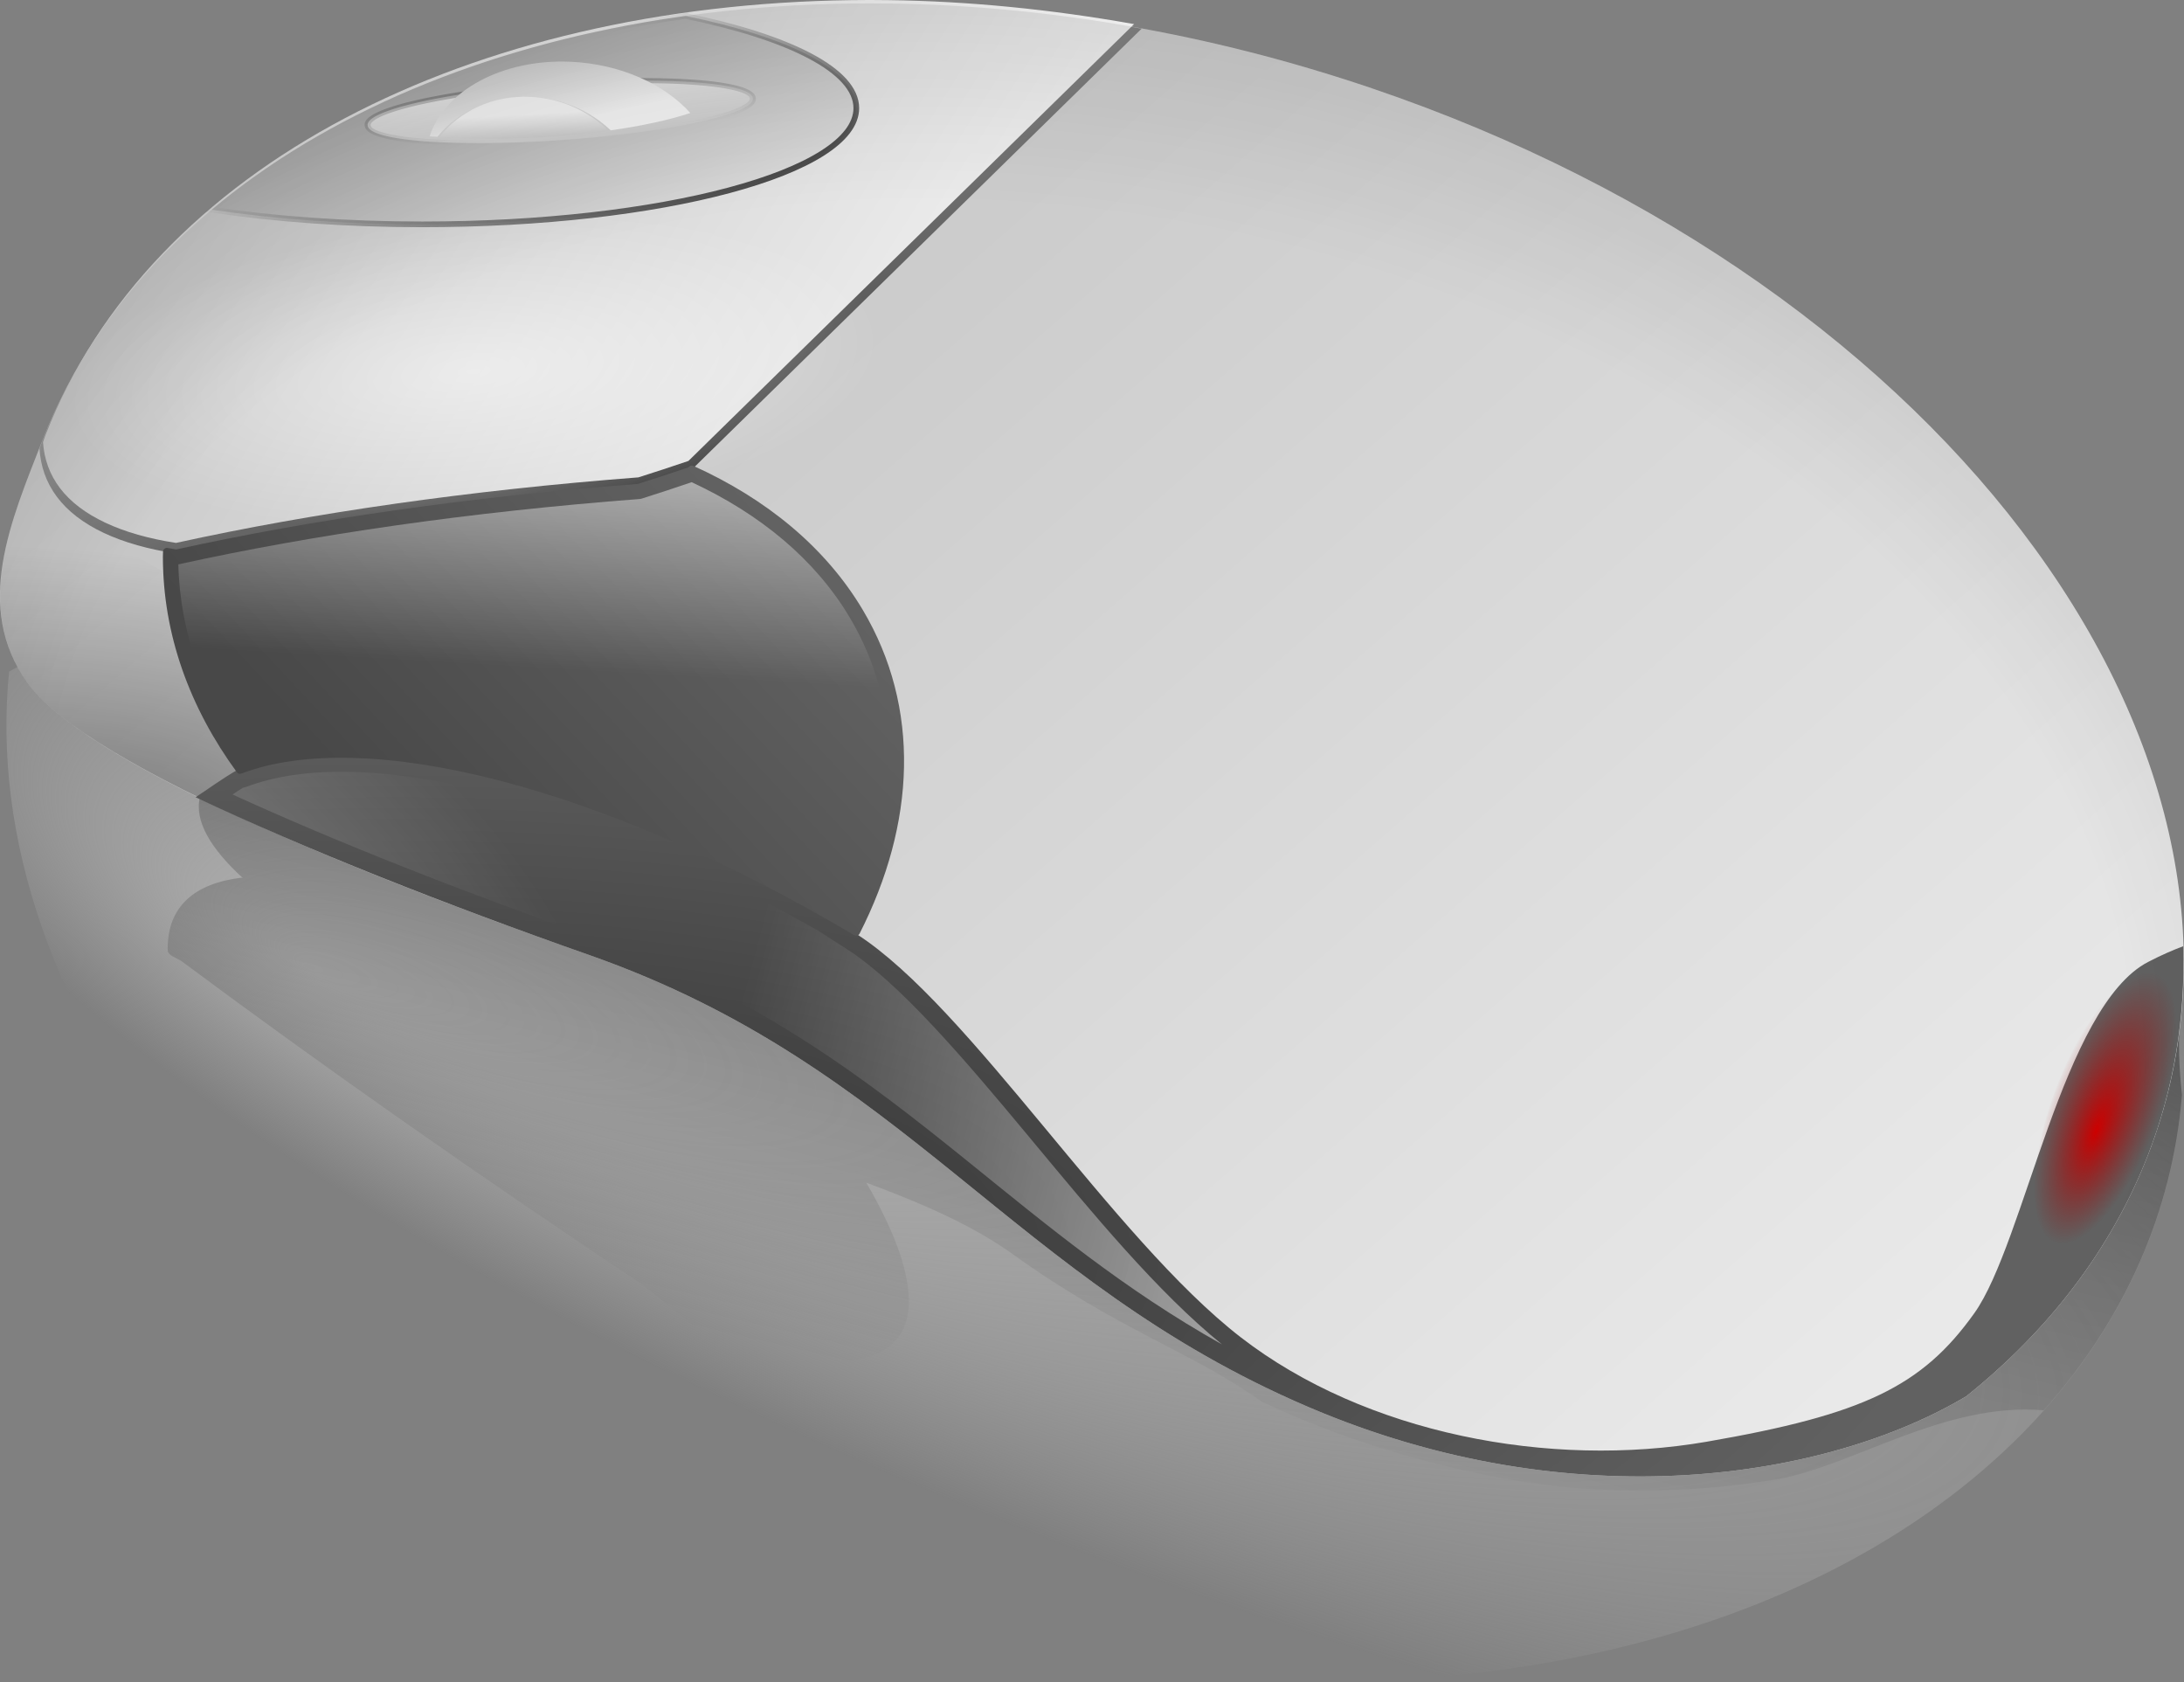 <?xml version="1.0" encoding="UTF-8" standalone="no"?>
<!-- Created with Inkscape (http://www.inkscape.org/) -->
<svg
    xmlns:inkscape="http://www.inkscape.org/namespaces/inkscape"
    xmlns:rdf="http://www.w3.org/1999/02/22-rdf-syntax-ns#"
    xmlns="http://www.w3.org/2000/svg"
    xmlns:sodipodi="http://sodipodi.sourceforge.net/DTD/sodipodi-0.dtd"
    xmlns:cc="http://creativecommons.org/ns#"
    xmlns:xlink="http://www.w3.org/1999/xlink"
    xmlns:dc="http://purl.org/dc/elements/1.1/"
    xmlns:svg="http://www.w3.org/2000/svg"
    xmlns:ns1="http://sozi.baierouge.fr"
    id="svg1"
    sodipodi:docname="mouse_the_structorr_.svg"
    viewBox="0 0 575.23 442.96"
    sodipodi:version="0.32"
    version="1.0"
    inkscape:output_extension="org.inkscape.output.svg.inkscape"
    inkscape:version="0.46"
    sodipodi:docbase="/home/the_structorr/Grafika/svg/moje"
  >
  <rect x="0" y="0" width="575.23" height="442.96" fill="#808080" stroke="none"/>
  <defs
      id="defs3"
    >
    <linearGradient
        id="linearGradient3674"
        inkscape:collect="always"
      >
      <stop
          id="stop3675"
          style="stop-color:#ffffff"
          offset="0"
      />
      <stop
          id="stop3676"
          style="stop-color:#ffffff;stop-opacity:0"
          offset="1"
      />
    </linearGradient
    >
    <linearGradient
        id="linearGradient3020"
        inkscape:collect="always"
      >
      <stop
          id="stop3021"
          style="stop-color:#000000"
          offset="0"
      />
      <stop
          id="stop3022"
          style="stop-color:#000000;stop-opacity:0"
          offset="1"
      />
    </linearGradient
    >
    <linearGradient
        id="linearGradient2377"
      >
      <stop
          id="stop2378"
          style="stop-color:#c2c2c2"
          offset="0"
      />
      <stop
          id="stop2379"
          style="stop-color:#f1f1f1"
          offset="1"
      />
    </linearGradient
    >
    <linearGradient
        id="linearGradient6838"
        y2="602.05"
        xlink:href="#linearGradient2377"
        gradientUnits="userSpaceOnUse"
        y1="279.17"
        gradientTransform="scale(1.216 .822)"
        x2="536.42"
        x1="118.09"
        inkscape:collect="always"
    />
    <linearGradient
        id="linearGradient6841"
        y2="368.55"
        gradientUnits="userSpaceOnUse"
        y1="317.5"
        gradientTransform="scale(1.74 .575)"
        x2="167.32"
        x1="103.86"
        inkscape:collect="always"
      >
      <stop
          id="stop2386"
          style="stop-color:#9c9c9c"
          offset="0"
      />
      <stop
          id="stop2387"
          style="stop-color:#dedede"
          offset="1"
      />
    </linearGradient
    >
    <linearGradient
        id="linearGradient6842"
        y2="343.92"
        xlink:href="#linearGradient3020"
        gradientUnits="userSpaceOnUse"
        y1="391.79"
        gradientTransform="scale(1.74 .575)"
        x2="110.6"
        x1="173.89"
        inkscape:collect="always"
    />
    <radialGradient
        id="radialGradient6845"
        fx="118.87"
        gradientUnits="userSpaceOnUse"
        cy="748.44"
        cx="117.95"
        gradientTransform="scale(1.659 .603)"
        r="213.01"
        inkscape:collect="always"
      >
      <stop
          id="stop3046"
          style="stop-color:#2d2d2d"
          offset="0"
      />
      <stop
          id="stop3047"
          style="stop-color:#616161"
          offset="1"
      />
    </radialGradient
    >
    <linearGradient
        id="linearGradient6846"
        y2="353.8"
        xlink:href="#linearGradient2377"
        gradientUnits="userSpaceOnUse"
        y1="522.85"
        gradientTransform="scale(2.323 .43)"
        x2="-52.21"
        x1="-12.487"
        inkscape:collect="always"
    />
    <linearGradient
        id="linearGradient6847"
        y2="481.18"
        xlink:href="#linearGradient3020"
        gradientUnits="userSpaceOnUse"
        y1="135.86"
        gradientTransform="scale(2.323 .43)"
        x2="-14.979"
        x1="-67.859"
        inkscape:collect="always"
    />
    <linearGradient
        id="linearGradient6848"
        y2="360.78"
        xlink:href="#linearGradient2377"
        gradientUnits="userSpaceOnUse"
        y1="338.26"
        gradientTransform="scale(1.862 .537)"
        x2="131.75"
        x1="113.17"
        inkscape:collect="always"
    />
    <linearGradient
        id="linearGradient6849"
        y2="389.85"
        xlink:href="#linearGradient2377"
        gradientUnits="userSpaceOnUse"
        y1="401.97"
        gradientTransform="scale(2.008 .498)"
        x2="111.93"
        x1="114.79"
        inkscape:collect="always"
    />
    <radialGradient
        id="radialGradient6850"
        xlink:href="#linearGradient3674"
        gradientUnits="userSpaceOnUse"
        cy="452.26"
        cx="300.16"
        gradientTransform="scale(1.402 .713)"
        r="64.007"
        inkscape:collect="always"
    />
    <linearGradient
        id="linearGradient2424"
        y2="402.45"
        xlink:href="#linearGradient3674"
        gradientUnits="userSpaceOnUse"
        y1="286.49"
        gradientTransform="scale(1.256 .796)"
        x2="193.35"
        x1="203.9"
        inkscape:collect="always"
    />
    <radialGradient
        id="radialGradient3070"
        fx="317.52"
        fy="524.43"
        gradientUnits="userSpaceOnUse"
        cy="524.6"
        cx="320.73"
        gradientTransform="scale(1.633 .612)"
        r="18.371"
        inkscape:collect="always"
      >
      <stop
          id="stop1741"
          style="stop-color:#cd0000"
          offset="0"
      />
      <stop
          id="stop1742"
          style="stop-color:#920000;stop-opacity:0"
          offset="1"
      />
    </radialGradient
    >
    <linearGradient
        id="linearGradient4331"
        y2="267.19"
        xlink:href="#linearGradient2377"
        gradientUnits="userSpaceOnUse"
        y1="214.98"
        gradientTransform="scale(1.411 .708)"
        x2="229.75"
        x1="65.684"
        inkscape:collect="always"
    />
    <linearGradient
        id="linearGradient4333"
        y2="237.04"
        xlink:href="#linearGradient3020"
        gradientUnits="userSpaceOnUse"
        y1="395.17"
        gradientTransform="scale(1.411 .708)"
        x2="92.202"
        x1="232.24"
        inkscape:collect="always"
    />
    <linearGradient
        id="linearGradient4350"
        y2="602.75"
        xlink:href="#linearGradient3674"
        gradientUnits="userSpaceOnUse"
        y1="638.37"
        gradientTransform="scale(1.315 .761)"
        x2="161.34"
        x1="391.58"
        inkscape:collect="always"
    />
    <radialGradient
        id="radialGradient4353"
        fy="599.37"
        xlink:href="#linearGradient3674"
        gradientUnits="userSpaceOnUse"
        cy="595.7"
        cx="-139.55"
        gradientTransform="scale(1.315 .761)"
        r="290.27"
        inkscape:collect="always"
    />
    <linearGradient
        id="linearGradient4355"
        y2="303.52"
        gradientUnits="userSpaceOnUse"
        y1="399.6"
        gradientTransform="scale(1.256 .796)"
        x2="290.03"
        x1="127.3"
        inkscape:collect="always"
      >
      <stop
          id="stop6821"
          style="stop-color:#484848"
          offset="0"
      />
      <stop
          id="stop6822"
          style="stop-color:#777777"
          offset="1"
      />
    </linearGradient
    >
    <linearGradient
        id="linearGradient4378"
        y2="782.88"
        xlink:href="#linearGradient3020"
        gradientUnits="userSpaceOnUse"
        y1="245.12"
        gradientTransform="scale(1.621 .617)"
        x2="111.57"
        x1="440.02"
        inkscape:collect="always"
    />
    <radialGradient
        id="radialGradient1767"
        fx="39.948"
        fy="412.64"
        xlink:href="#linearGradient3020"
        gradientUnits="userSpaceOnUse"
        cy="373.96"
        cx="25.572"
        gradientTransform="matrix(2.003 .048 -.019 .694 -15.564 73.176)"
        r="71.151"
        inkscape:collect="always"
    />
    <radialGradient
        id="radialGradient1340"
        fx="63.133"
        fy="760.19"
        gradientUnits="userSpaceOnUse"
        cy="672.36"
        cx="214.22"
        gradientTransform="matrix(1.808 .628 -.19 .547 142.35 -60.074)"
        r="225.34"
        inkscape:collect="always"
      >
      <stop
          id="stop2418"
          style="stop-color:#c2c2c2"
          offset="0"
      />
      <stop
          id="stop2419"
          style="stop-color:#c2c2c2;stop-opacity:0"
          offset="1"
      />
    </radialGradient
    >
    <radialGradient
        id="radialGradient2122"
        fx="362"
        fy="529.43"
        gradientUnits="userSpaceOnUse"
        cy="355.7"
        cx="366.84"
        gradientTransform="matrix(1.341 .301 -.207 .923 -51.812 -102.97)"
        r="247.5"
        inkscape:collect="always"
      >
      <stop
          id="stop2126"
          style="stop-color:#000000;stop-opacity:0"
          offset="0"
      />
      <stop
          id="stop2130"
          style="stop-color:#000000;stop-opacity:0"
          offset=".703"
      />
      <stop
          id="stop2128"
          style="stop-color:#000000"
          offset="1"
      />
    </radialGradient
    >
  </defs
  >
  <sodipodi:namedview
      id="base"
      bordercolor="#666666"
      inkscape:pageshadow="2"
      inkscape:guide-bbox="true"
      pagecolor="#ffffff"
      inkscape:zoom="1.0000000"
      inkscape:window-width="1014"
      showgrid="false"
      borderopacity="1.0"
      inkscape:current-layer="svg1"
      inkscape:cx="389.62463"
      inkscape:cy="287.10675"
      inkscape:window-y="27"
      inkscape:window-x="0"
      inkscape:window-height="688"
      inkscape:pageopacity="0.0"
      showguides="true"
  />
  <g
      id="g2132"
      transform="translate(-31.642 -141)"
    >
    <path
        id="path1745"
        style="opacity:.75;fill-rule:evenodd;display:block;fill:url(#radialGradient1340)"
        d="m265.6 567.69c-104.72-30.18-193.92-99.37-222.85-182.26-8.187-23.44-10.838-46.16-8.719-67.57 22.685-13.16 85.609-21.03 152.97-24.46 83.51-4.24 111.05-52.04 189.11-62.02 70.2-8.98 137.22 22.41 173.48 54.93 21.57 23.75 38.09 49.98 47.79 77.77 40.26 115.33-51.31 213.71-204.39 219.61-43.05 1.65-86.41-4.19-127.39-16z"
    />
    <path
        id="path4359"
        style="opacity:.9;fill-rule:evenodd;fill:url(#linearGradient4378)"
        d="m144.12 331.56c-7.85-0.08-15.76 0.67-23.65 2.35-13.23 5.25-27.403 4.21-36.126 16.78-1.664 6.49 2.84 13.81 11.312 21.59-0.109-0.03-0.263-0.16-0.344-0.16-12.421 1.47-19.499 7.55-19.5 18.66 0 0.27 0.025 0.49 0.032 0.72-0.005 0.16 0.143 0.4 0.375 0.66 0.232 0.25 0.544 0.49 0.843 0.65 0.761 0.4 1.478 0.77 2.25 1.19 35.848 26.67 77.078 55.68 121.6 85.34 0.02 0.02 0.06 0.05 0.09 0.07 4.38 3.48 8.78 7.02 13.22 10.62l0.22 0.25c0.14 0.16 0.31 0.33 0.5 0.47 0.21 0.15 0.43 0.27 0.62 0.34 19.23 7.3 34.78 10.08 44.6 7.25 15.17-4.37 13.87-21.47-0.35-45.9 14.84 5.5 28.07 11.29 38.5 18.78 28.43 20.4 47.28 25.71 65.66 38.9 20.24 9.51 41.36 16.05 63.75 20.22 22.39 4.18 48.24 4.23 71.97 0.19 19.79-3.37 44.01-20.37 70.22-18.15 21.13-23.68 33.87-51.98 36.43-83.04-0.78-7.28-1.15-14.52-0.37-21.59 1.21-18.91-54.31-54.26-77.25-52.63-54.79 7.09-108.66 20.21-163.78 24.97-25.44 2.99-50.39 9.68-75.78 12.53-19.75 0.28-37.97-9.98-51.47-23.74-26.38-21.19-59.51-36.96-93.57-37.32z"
    />
    <path
        id="path1062"
        sodipodi:nodetypes="cczcccccc"
        style="fill-rule:evenodd;display:block;fill:url(#linearGradient6838)"
        d="m308.2 168.93c-90.11-1.14-166.87 35.32-191.77 99.16-7.04 18.05-15.63 37.49-3.39 54.71 12.44 17.5 69.56 41.43 127.52 61.81 71.87 25.27 95.56 73.53 162.74 102.32 60.4 25.9 118.08 16.23 149.28-2.37 18.56-14.86 32.78-33.15 41.13-54.55 34.64-88.82-44.16-197.19-175.89-241.87-37.05-12.57-74.35-18.77-109.62-19.21z"
        transform="matrix(1.162 0 0 1.162 -92.56 -54.375)"
    />
    <path
        id="path1141"
        style="opacity:.423;display:block;fill:url(#radialGradient1767)"
        d="m35.219 277.84c-4.492 14.62-6.038 29.36 3.593 42.91 7.932 11.16 31.764 24.59 62.568 38.34 2.43-5.92 3.81-12.19 3.81-18.71 0-31.31-30.259-57.24-69.971-62.54z"
    />
    <path
        id="path1688"
        style="fill-rule:evenodd;display:block;fill:url(#linearGradient4333)"
        d="m255.83 141.93c-100.47 1.36-185.05 43.37-213.08 115.24-0.258 0.65-0.461 1.31-0.705 1.96 0.578 9.44 6.047 17.08 16.95 22.21 5.335 2.51 11.741 4.3 19.027 5.41 35.908-7.9 77.268-13.9 121.93-17.3 4.48-1.41 8.97-2.87 13.51-4.42l118.86-116.48c-22.64-4.13-45.02-6.34-66.72-6.62-3.27-0.04-6.53-0.04-9.77 0z"
    />
    <path
        id="path4332"
        style="fill-rule:evenodd;display:block;fill:url(#linearGradient4331)"
        sodipodi:type="inkscape:offset"
        d="m255.84 142.88c-100.22 1.35-184.4 43.22-212.25 114.62-0.219 0.57-0.395 1.16-0.621 1.78 0.629 9.01 5.834 16.23 16.437 21.22 5.19 2.44 11.442 4.21 18.594 5.31 35.86-7.88 77.13-13.84 121.69-17.25 0.02 0 0.04 0.01 0.06 0 4.39-1.37 8.77-2.83 13.22-4.34l117.37-115.03c-21.97-3.91-43.68-6.05-64.75-6.31-3.26-0.05-6.51-0.05-9.75 0z"
        xlink:href="#path1688"
        inkscape:original="M 255.84375 141.9375 C 155.37426 143.29283 70.7808 185.28618 42.75 257.15625 C 42.495826 257.80792 42.274767 258.47151 42.03125 259.125 C 42.609183 268.55939 48.09705 276.21455 59 281.34375 C 64.334829 283.85347 70.744437 285.63981 78.03125 286.75 C 113.93837 278.84866 155.30536 272.83961 199.96875 269.4375 C 204.44262 268.03439 208.93208 266.57829 213.46875 265.03125 L 332.3125 148.5625 C 309.67557 144.43313 287.2956 142.21094 265.59375 141.9375 C 262.3211 141.89625 259.0847 141.89377 255.84375 141.9375 z "
        transform="translate(3.5478e-7 -1.844)"
        inkscape:href="#path1688"
        inkscape:radius="-0.92205435"
    />
    <path
        id="path1733"
        sodipodi:nodetypes="cccccccccczccccc"
        style="fill-rule:evenodd;fill:url(#radialGradient6845)"
        d="m187.03 339.03c-9.94-0.28-18.64 0.89-25.73 3.59-0.06-0.08-0.12-0.18-0.18-0.26-4.23 2.42-7.43 4.88-9.91 6.44 24.84 11.76 56.35 24.21 89.35 35.81 71.87 25.27 95.56 73.53 162.74 102.32 60.4 25.9 118.08 16.23 149.28-2.37 18.56-14.86 32.78-33.15 41.13-54.55 5.99-15.37 8.52-31.33 8.04-47.44-2.22 0.83-4.75 1.9-7.94 3.55-19.37 10.03-28.05 63.66-39.4 79.59-11.86 16.65-25.18 23.01-60.67 29.15-35.62 6.15-77.38-1.85-105.59-23.64-29.07-22.48-61.39-74.86-87.1-91.4-2.08-1.34-4.29-2.74-6.47-4.12-40.61-23.14-79.18-35.87-107.55-36.67z"
        transform="matrix(1.162 0 0 1.162 -92.56 -54.375)"
    />
    <g
        id="g4342"
      >
      <path
          id="path1699"
          style="fill-rule:evenodd;display:block;stroke:url(#linearGradient6842);stroke-linecap:round;stroke-width:1.29;fill:url(#linearGradient6841)"
          transform="matrix(1.162 0 0 1.162 -92.56 -54.375)"
          d="m262.31 171.75c-0.63 0.09-1.27 0.16-1.9 0.26-2.55 0.37-5.07 0.76-7.58 1.2-2.5 0.44-4.98 0.91-7.44 1.41-2.47 0.5-4.9 1.03-7.32 1.59-2.42 0.57-4.82 1.16-7.19 1.79-2.38 0.63-4.73 1.3-7.06 1.99s-4.64 1.4-6.92 2.16c-2.28 0.75-4.53 1.54-6.76 2.36-2.22 0.81-4.42 1.66-6.6 2.54-2.17 0.87-4.32 1.78-6.44 2.71-2.12 0.94-4.21 1.92-6.27 2.91-2.06 1-4.09 2.02-6.09 3.08s-3.97 2.14-5.91 3.26c-1.94 1.11-3.85 2.26-5.73 3.44-1.87 1.17-3.71 2.38-5.52 3.61-1.81 1.24-3.59 2.49-5.33 3.78s-3.45 2.61-5.12 3.95c-0.76 0.62-1.48 1.25-2.23 1.88 14.13 2.1 30.36 3.31 47.66 3.31 54.33 0 98.42-11.8 98.42-26.34 0-8.52-15.2-16.07-38.67-20.89z"
      />
      <g
          id="g4337"
        >
        <path
            id="path1725"
            sodipodi:rx="109.99862"
            sodipodi:ry="18.624105"
            style="fill-rule:evenodd;display:block;stroke:url(#linearGradient6847);stroke-linecap:round;stroke-width:3.413;fill:url(#linearGradient6846)"
            sodipodi:type="arc"
            d="m50.052 192.16a110 18.624 0 1 1 -219.99 0 110 18.624 0 1 1 219.99 0z"
            transform="matrix(.461 -.033 .058 .392 195.69 93.152)"
            sodipodi:cy="192.16135"
            sodipodi:cx="-59.946339"
        />
        <g
            id="g4334"
          >
          <path
              id="path1701"
              style="fill-rule:evenodd;display:block;fill:url(#linearGradient6848)"
              transform="matrix(1.162 0 0 1.162 -92.56 -54.375)"
              d="m236.16 182.13c-15.55-0.66-28.53 6.59-31.9 16.9 0.57 0.05 1.19 0.08 1.77 0.12 4.68-5.85 12.34-9.5 21.06-9.12 7.11 0.3 13.54 3.2 18.22 7.64 7.14-1.01 13.26-2.36 18.06-3.92-5.89-6.55-15.88-11.13-27.21-11.62z"
          />
          <path
              id="path1721"
              style="fill-rule:evenodd;display:block;fill:url(#linearGradient6849)"
              transform="matrix(1.162 0 0 1.162 -92.56 -54.375)"
              d="m227.03 190.09c-8.49-0.37-15.98 3.25-20.55 9.09 6.72 0.45 14.24 0.55 22.31 0.11 5.68-0.31 11.04-0.86 16.02-1.55-4.56-4.46-10.84-7.35-17.78-7.65z"
          />
        </g
        >
      </g
      >
    </g
    >
    <path
        id="path4317"
        sodipodi:rx="89.7136"
        sodipodi:ry="45.666489"
        style="opacity:.509;fill-rule:evenodd;display:block;fill:url(#radialGradient6850)"
        sodipodi:type="arc"
        d="m510.43 322.67a89.714 45.666 0 1 1 -179.43 0 89.714 45.666 0 1 1 179.43 0z"
        transform="matrix(1.183 -.149 .307 .857 -440.33 25.158)"
        sodipodi:cy="322.67001"
        sodipodi:cx="420.71466"
    />
    <path
        id="path1360"
        sodipodi:nodetypes="cczcccccc"
        style="opacity:.224;fill-rule:evenodd;display:block;fill:url(#radialGradient2122)"
        d="m308.2 168.93c-90.11-1.14-166.87 35.32-191.77 99.16-7.04 18.05-15.63 37.49-3.39 54.71 12.44 17.5 69.56 41.43 127.52 61.81 71.87 25.27 95.56 73.53 162.74 102.32 60.4 25.9 118.08 16.23 149.28-2.37 18.56-14.86 32.78-33.15 41.13-54.55 34.64-88.82-44.16-197.19-175.89-241.87-37.05-12.57-74.35-18.77-109.62-19.21z"
        transform="matrix(1.162 0 0 1.162 -92.56 -54.375)"
    />
    <path
        id="path2428"
        style="fill-rule:evenodd;fill:url(#linearGradient4350)"
        d="m124.66 344.28c-11.12-0.31-20.63 1.06-28.098 3.91-0.293 0.11-0.595 0.19-0.906 0.25-0.009 0-0.021-0.01-0.031 0-1.043 0.63-1.779 1.15-2.719 1.78 27.394 12.54 60.654 25.63 95.654 37.94 42.49 14.93 70.86 36.77 98 58.68 20.94 16.91 41.2 33.79 66.94 48.19-16.93-13.7-34.06-34.47-50.69-54.5-17.33-20.87-34.27-40.69-48.06-49.56-2.4-1.55-4.96-3.19-7.5-4.81-46.65-26.54-90.96-40.99-122.59-41.88z"
    />
    <path
        id="path2445"
        sodipodi:rx="30"
        sodipodi:ry="11.25"
        style="display:block;fill:url(#radialGradient3070)"
        sodipodi:type="arc"
        d="m553.75 321.25a30 11.25 0 1 1 -60 0 30 11.25 0 1 1 60 0z"
        transform="matrix(.446 -1.183 1.183 .446 -27.253 909.18)"
        sodipodi:cy="321.25"
        sodipodi:cx="523.75"
    />
    <path
        id="path4351"
        style="fill-rule:evenodd;fill:url(#radialGradient4353)"
        d="m124.66 344.28c-11.12-0.31-20.63 1.06-28.098 3.91-0.293 0.11-0.595 0.19-0.906 0.25-0.009 0-0.021-0.01-0.031 0-1.043 0.63-1.779 1.15-2.719 1.78 27.394 12.54 60.654 25.63 95.654 37.94 42.49 14.93 70.86 36.77 98 58.68 20.94 16.91 41.2 33.79 66.94 48.19-16.93-13.7-34.06-34.47-50.69-54.5-17.33-20.87-34.27-40.69-48.06-49.56-2.4-1.55-4.96-3.19-7.5-4.81-46.65-26.54-90.96-40.99-122.59-41.88z"
    />
    <path
        id="path3052"
        sodipodi:rx="89.7136"
        sodipodi:ry="45.666489"
        style="fill-rule:evenodd;display:block;fill:url(#radialGradient6850)"
        sodipodi:type="arc"
        d="m510.43 322.67a89.714 45.666 0 1 1 -179.43 0 89.714 45.666 0 1 1 179.43 0z"
        transform="matrix(1.698 1.125 -.915 2.524 -29.232 -947.8)"
        sodipodi:cy="322.67001"
        sodipodi:cx="420.71466"
    />
    <path
        id="path4354"
        style="fill-rule:evenodd;display:block;fill:url(#linearGradient4355)"
        sodipodi:type="inkscape:offset"
        d="m263.53 273.66c-0.16 0.03-0.31 0.1-0.44 0.22l-0.18 0.18c-3.83 1.3-7.61 2.54-11.38 3.72-0.02 0.01-0.04 0.03-0.06 0.03-38.31 2.93-73.81 8.07-104.66 14.85-0.66-0.11-1.28-0.23-1.93-0.35-0.26-0.04-0.53 0.03-0.73 0.2s-0.31 0.42-0.31 0.68c0 0.35-0.03 0.7-0.03 1.12 0 17.61 6.09 34.23 16.78 48.85 0.24 0.31 0.67 0.43 1.03 0.28 13.9-5.3 34.37-4.66 58.47 1.59 24.11 6.25 51.85 18.08 80.41 35.03 0.21 0.12 0.45 0.16 0.68 0.09 0.23-0.06 0.43-0.22 0.54-0.43 12.68-24.92 13.94-51.15 0.72-73.38-8.45-14.19-21.83-25.14-38.38-32.62-0.16-0.08-0.35-0.1-0.53-0.06z"
        inkscape:original="M 263.68750 274.53125 L 263.34375 274.84375 C 259.43987 276.17501 255.56858 277.44886 251.71875 278.65625 C 213.28524 281.58382 177.67986 286.73203 146.78125 293.53125 C 146.07219 293.42322 145.40817 293.31051 144.71875 293.18750 C 144.71286 293.57269 144.68750 293.92633 144.68750 294.31250 C 144.68750 311.71388 150.71606 328.13361 161.31250 342.62500 C 189.67810 331.82149 243.70147 345.34305 300.93750 379.31250 C 313.51488 354.59737 314.74649 328.73205 301.68750 306.78125 C 293.35009 292.76694 280.10203 281.94974 263.68750 274.53125 z "
        transform="matrix(1.162 0 0 1.162 -92.56 -54.375)"
        inkscape:radius="0.87511271"
    />
    <path
        id="path2423"
        style="fill-rule:evenodd;display:block;fill:url(#linearGradient2424)"
        sodipodi:type="inkscape:offset"
        d="m263.66 277.41c-3.76 1.27-7.48 2.52-11.19 3.68-0.18 0.07-0.37 0.11-0.56 0.13-38.33 2.92-73.81 8.04-104.57 14.81h-0.03c0.37 15.6 5.8 30.33 15.13 43.59 14.86-4.93 35.05-3.98 58.5 2.1 23.79 6.17 50.9 17.73 78.81 34.03 11.15-23.37 11.9-47.23-0.25-67.66-7.84-13.18-20.31-23.46-35.84-30.68z"
        inkscape:original="M 263.68750 274.53125 L 263.34375 274.84375 C 259.43987 276.17501 255.56858 277.44886 251.71875 278.65625 C 213.28524 281.58382 177.67986 286.73203 146.78125 293.53125 C 146.07219 293.42322 145.40817 293.31051 144.71875 293.18750 C 144.71286 293.57269 144.68750 293.92633 144.68750 294.31250 C 144.68750 311.71388 150.71606 328.13361 161.31250 342.62500 C 189.67810 331.82149 243.70147 345.34305 300.93750 379.31250 C 313.51488 354.59737 314.74649 328.73205 301.68750 306.78125 C 293.35009 292.76694 280.10203 281.94974 263.68750 274.53125 z "
        transform="matrix(1.162 0 0 1.162 -92.56 -54.375)"
        inkscape:radius="-2.5553646"
    />
  </g
  >
</svg
>
